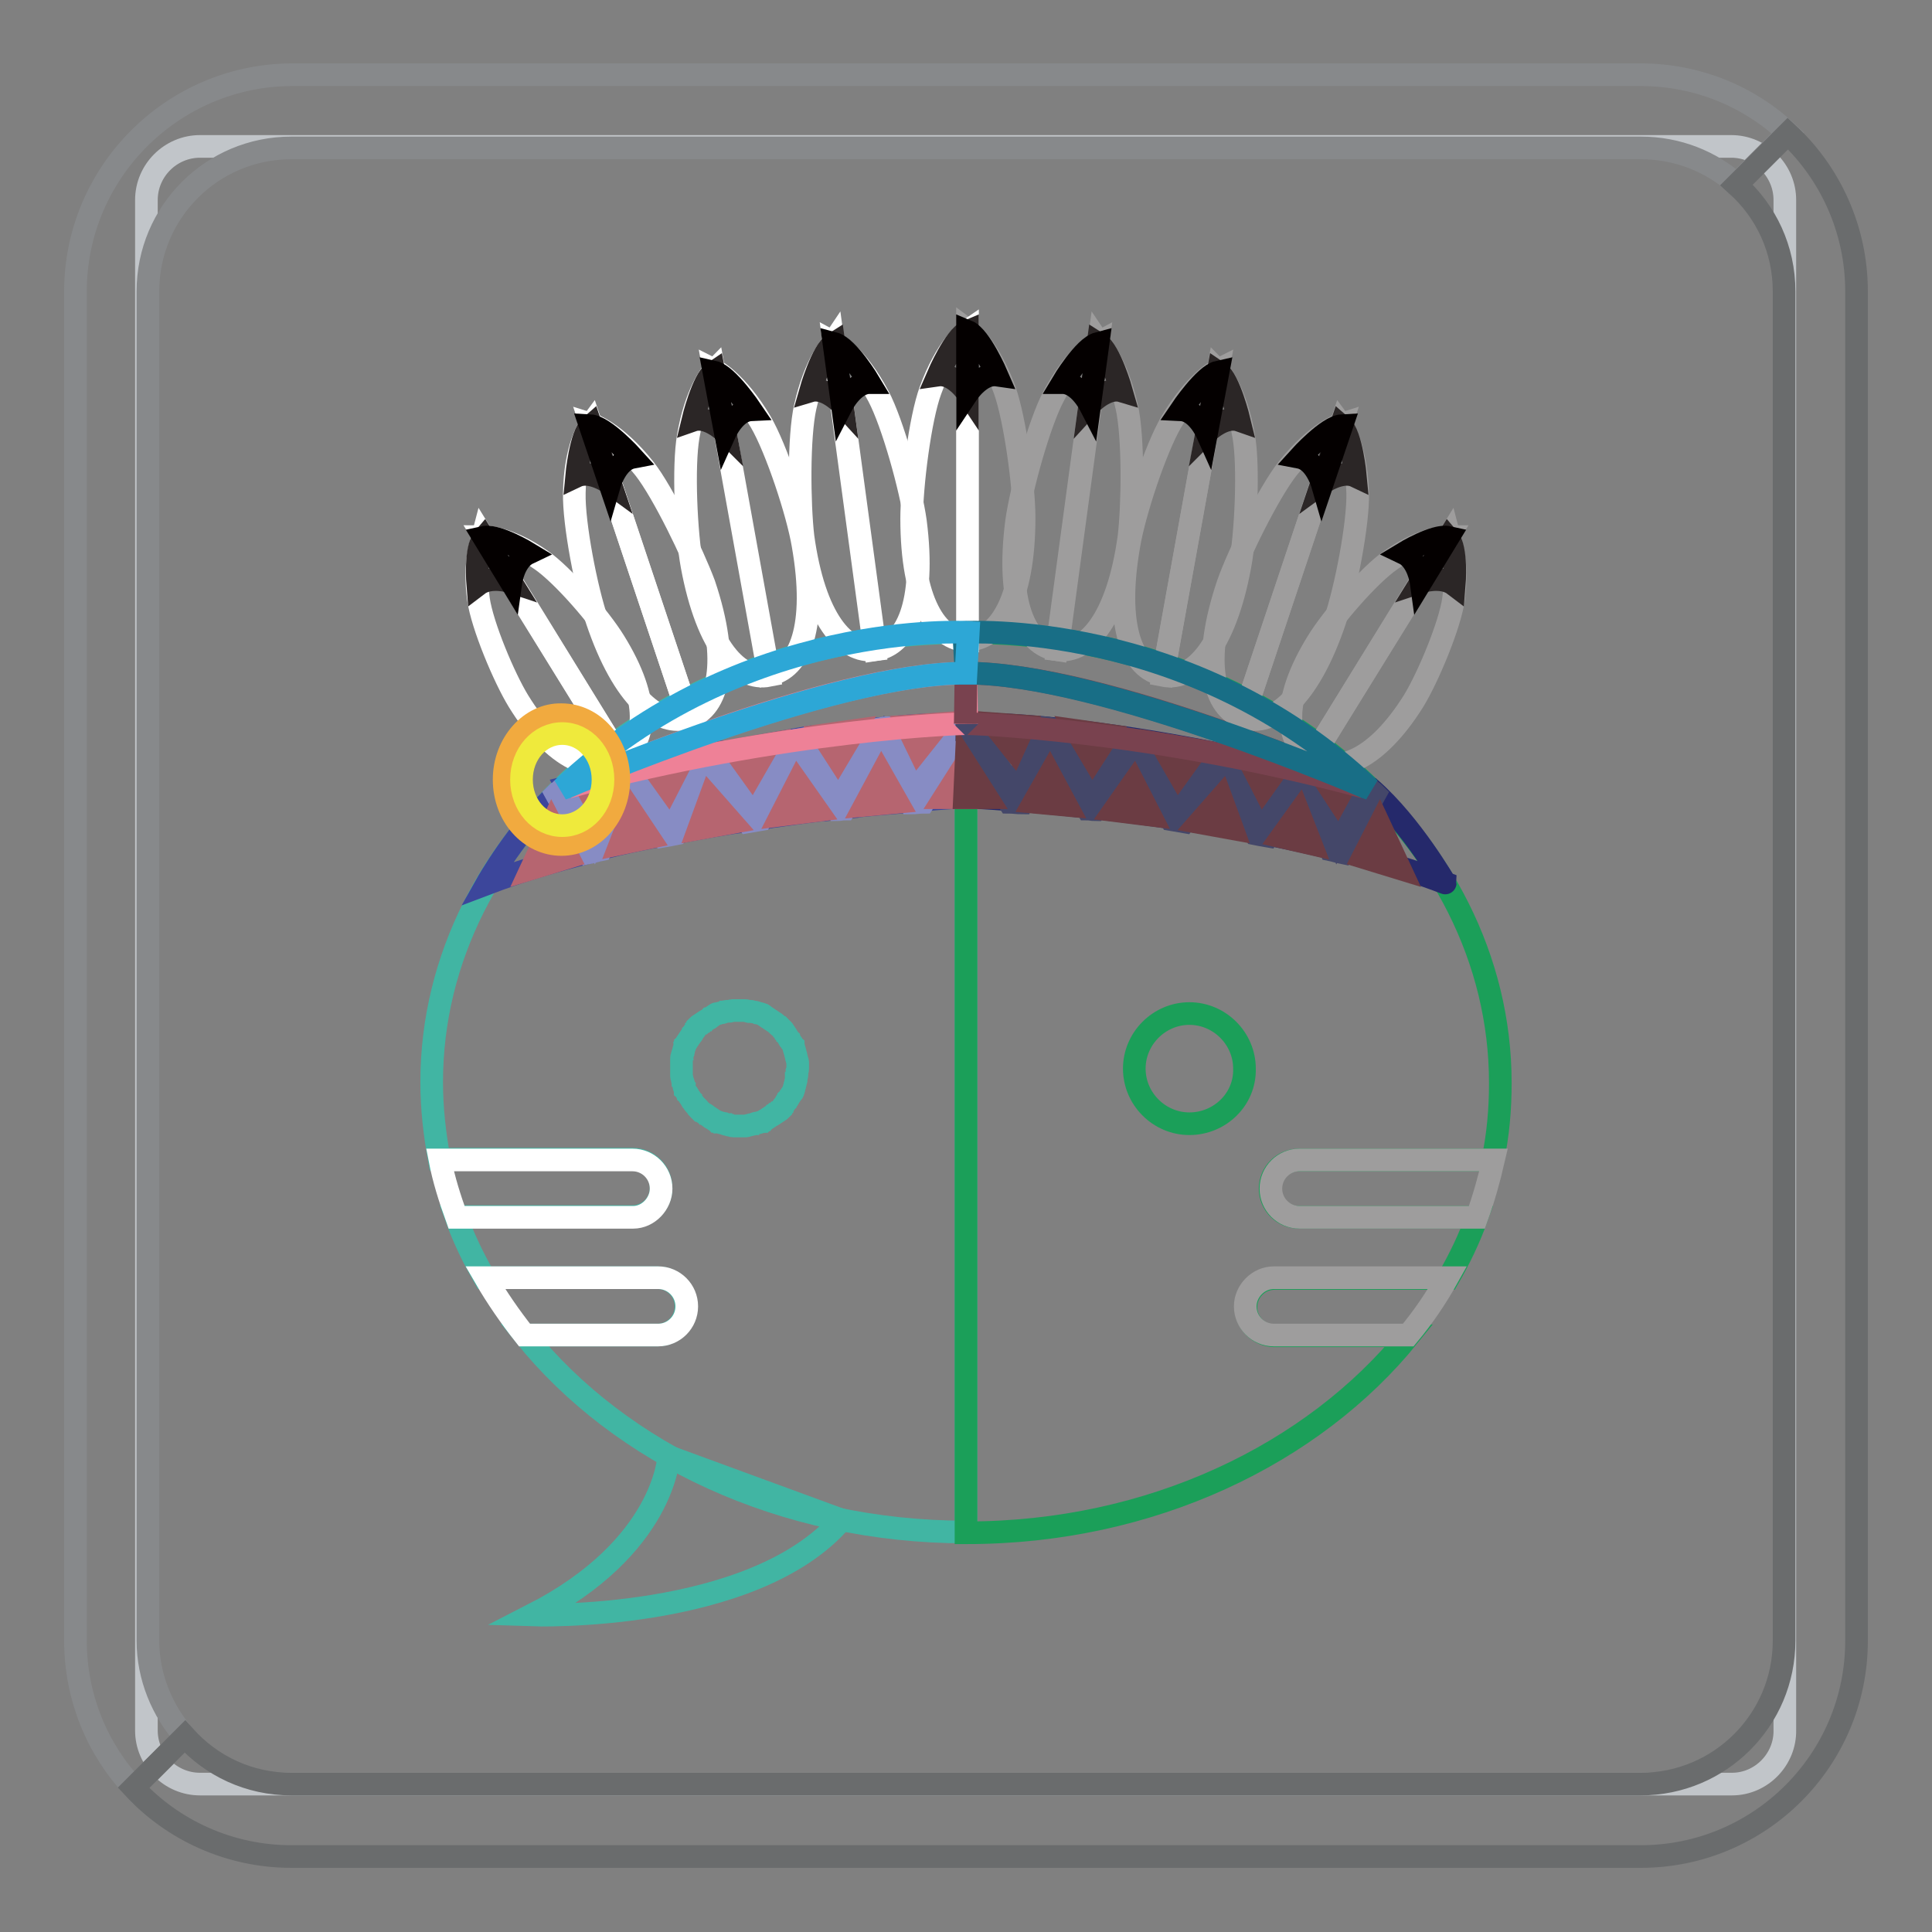 <?xml version="1.0" encoding="utf-8"?>
<!-- Svg Vector Icons : http://www.onlinewebfonts.com/icon -->
<!DOCTYPE svg PUBLIC "-//W3C//DTD SVG 1.1//EN" "http://www.w3.org/Graphics/SVG/1.1/DTD/svg11.dtd">
<svg version="1.1" xmlns="http://www.w3.org/2000/svg" xmlns:xlink="http://www.w3.org/1999/xlink" x="0px" y="0px" viewBox="0 0 256 256" enable-background="new 0 0 256 256" xml:space="preserve">
<rect x="0" y="0" width="256" height="256" fill="#808080" stroke="none"/>
<g> <path stroke-width="3" fill-opacity="0" stroke="#c1c5c9"  d="M229.5,236.4H26.5c-3.9,0-7.1-3.2-7.1-7.1V26.5c0-3.9,3.2-7.1,7.1-7.1h202.9c3.9,0,7.1,3.2,7.1,7.1v202.7 C236.6,233.1,233.4,236.4,229.5,236.4z"/> <path stroke-width="3" fill-opacity="0" stroke="#87898b"  d="M19.6,217.4V38.6c0-10.5,8.5-19,19-19h178.8c4.9,0,9.3,1.8,12.7,4.8l6.8-6.8c-5.1-4.8-12-7.7-19.5-7.7H38.6 C22.8,10,10,22.9,10,38.6v178.8c0,7.5,2.9,14.4,7.7,19.5l6.8-6.8C21.5,226.7,19.6,222.2,19.6,217.4z"/> <path stroke-width="3" fill-opacity="0" stroke="#6a6c6d"  d="M236.9,17.7l-6.8,6.8c3.9,3.5,6.3,8.5,6.3,14.1v178.8c0,10.5-8.5,19-19,19H38.6c-5.6,0-10.6-2.4-14.1-6.3 l-6.8,6.8c5.2,5.6,12.7,9.1,20.9,9.1h178.8c15.8,0,28.6-12.8,28.6-28.6V38.6C246,30.4,242.5,22.9,236.9,17.7L236.9,17.7z"/> <path stroke-width="3" fill-opacity="0" stroke="#41b5a3"  d="M88.6,193c0,0-0.5,12-18.1,21c0,0,29.3,1,41-12.6L88.6,193z"/> <path stroke-width="3" fill-opacity="0" stroke="#41b5a3"  d="M57.2,143.4c0,3.5,0.4,6.9,1,10.2h25.6c2.1,0,3.8,1.7,3.8,3.8c0,2.1-1.7,3.8-3.8,3.8H60.4 c1,2.8,2.3,5.5,3.8,8.1h22.9c2.1,0,3.8,1.7,3.8,3.8c0,2.1-1.7,3.8-3.8,3.8H69.5c12.7,15.8,34.2,26.1,58.5,26.1V83.8 C88.9,83.8,57.2,110.5,57.2,143.4z M105.6,142c0,0.1,0,0.3,0,0.4c0,0.1,0,0.2-0.1,0.3c0,0.1,0,0.3,0,0.4c0,0.1-0.1,0.2-0.1,0.4 c0,0.1-0.1,0.2-0.1,0.4c0,0.1-0.1,0.2-0.1,0.4c0,0.1-0.1,0.2-0.1,0.3c0,0.1-0.1,0.2-0.2,0.3l-0.2,0.3c-0.1,0.1-0.1,0.2-0.2,0.3 c0,0.1-0.1,0.2-0.2,0.3c-0.1,0.1-0.2,0.2-0.2,0.3c-0.1,0.1-0.1,0.2-0.2,0.3c-0.1,0.1-0.2,0.2-0.2,0.3c-0.1,0.1-0.2,0.2-0.2,0.3 c-0.1,0.1-0.2,0.2-0.3,0.2c-0.1,0.1-0.2,0.2-0.3,0.2c-0.1,0.1-0.2,0.2-0.3,0.2c-0.1,0.1-0.2,0.2-0.3,0.2c-0.1,0.1-0.2,0.1-0.3,0.2 c-0.1,0.1-0.2,0.1-0.3,0.2c-0.1,0.1-0.2,0.1-0.3,0.2c-0.1,0-0.2,0.1-0.3,0.2c-0.1,0-0.2,0.1-0.4,0.1c-0.1,0-0.2,0.1-0.3,0.1 c-0.1,0-0.3,0-0.4,0.1c-0.1,0-0.2,0.1-0.4,0.1c-0.1,0-0.3,0.1-0.4,0.1c-0.1,0-0.2,0.1-0.4,0.1c-0.1,0-0.3,0-0.4,0 c-0.1,0-0.2,0-0.4,0c-0.1,0-0.2,0-0.4,0c-0.1,0-0.3,0-0.4,0c-0.1,0-0.2,0-0.4-0.1c-0.1,0-0.3,0-0.4-0.1c-0.1,0-0.2,0-0.4-0.1 c-0.1,0-0.2-0.1-0.4-0.1c-0.1,0-0.2-0.1-0.4-0.1c-0.1-0.1-0.2-0.1-0.3-0.1c-0.1-0.1-0.2-0.1-0.3-0.2l-0.3-0.2 c-0.1,0-0.2-0.1-0.3-0.2c-0.1-0.1-0.2-0.1-0.3-0.2c-0.1-0.1-0.2-0.2-0.3-0.2c-0.1-0.1-0.2-0.1-0.3-0.2c-0.1-0.1-0.2-0.2-0.3-0.2 c-0.1-0.1-0.2-0.2-0.3-0.3c-0.1-0.1-0.2-0.2-0.2-0.3c-0.1-0.1-0.2-0.2-0.3-0.3c-0.1-0.1-0.1-0.2-0.2-0.3c-0.1-0.1-0.2-0.2-0.2-0.3 c-0.1-0.1-0.1-0.2-0.2-0.3c-0.1-0.1-0.1-0.2-0.2-0.3c0-0.1-0.1-0.2-0.2-0.3c-0.1-0.1-0.1-0.2-0.2-0.3c0-0.1-0.1-0.2-0.1-0.4 c-0.1-0.1-0.1-0.2-0.1-0.3c0-0.1,0-0.3-0.1-0.4c0-0.1-0.1-0.2-0.1-0.4c0-0.1-0.1-0.3-0.1-0.4c0-0.1,0-0.2,0-0.4c0-0.1,0-0.3,0-0.4 s0-0.2,0-0.4c0-0.1,0-0.2,0-0.3c0-0.1,0-0.3,0-0.4c0-0.1,0-0.2,0-0.4c0-0.1,0-0.3,0.1-0.4c0-0.1,0-0.2,0.1-0.4 c0-0.1,0.1-0.2,0.1-0.4c0-0.1,0.1-0.2,0.1-0.4c0.1-0.1,0.1-0.2,0.1-0.3c0.1-0.1,0.1-0.2,0.2-0.3l0.2-0.3c0.1-0.1,0.1-0.2,0.2-0.3 c0.1-0.1,0.1-0.2,0.2-0.3c0.1-0.1,0.2-0.2,0.2-0.3c0.1-0.1,0.1-0.2,0.2-0.3c0.1-0.1,0.2-0.2,0.2-0.3c0.1-0.1,0.2-0.2,0.2-0.3 c0.1-0.1,0.2-0.2,0.3-0.2c0.1-0.1,0.2-0.2,0.3-0.2c0.1-0.1,0.2-0.2,0.3-0.2c0.1-0.1,0.2-0.2,0.3-0.2c0.1-0.1,0.2-0.1,0.3-0.2 c0.1,0,0.2-0.1,0.3-0.2c0.1-0.1,0.2-0.1,0.3-0.2c0.1-0.1,0.2-0.1,0.3-0.2c0.1-0.1,0.2-0.1,0.4-0.1c0.1,0,0.2-0.1,0.3-0.1 c0.1,0,0.3,0,0.4-0.1c0.1,0,0.2-0.1,0.4-0.1c0.1,0,0.3,0,0.4,0c0.1,0,0.2-0.1,0.4-0.1c0.1,0,0.3,0,0.4,0s0.2,0,0.4,0 c0.1,0,0.2,0,0.4,0c0.1,0,0.3,0,0.4,0c0.1,0,0.2,0,0.4,0.1s0.3,0,0.4,0c0.1,0,0.2,0.1,0.4,0.1c0.1,0,0.2,0,0.4,0.1 c0.1,0,0.2,0.1,0.4,0.1c0.1,0,0.2,0.1,0.3,0.1c0.1,0,0.2,0.1,0.3,0.2l0.3,0.2c0.1,0.1,0.2,0.1,0.3,0.2c0.1,0.1,0.2,0.1,0.3,0.2 l0.3,0.2c0.1,0.1,0.2,0.1,0.3,0.2c0.1,0.1,0.2,0.2,0.3,0.3c0.1,0.1,0.2,0.2,0.3,0.2c0.1,0.1,0.2,0.2,0.3,0.3 c0.1,0.1,0.2,0.2,0.2,0.3c0.1,0.1,0.2,0.2,0.2,0.3c0.1,0.1,0.2,0.2,0.2,0.3c0.1,0.1,0.1,0.2,0.2,0.3c0,0.1,0.1,0.2,0.2,0.3 c0.1,0.1,0.1,0.2,0.2,0.3c0.1,0.1,0.1,0.2,0.2,0.3c0,0.1,0.1,0.2,0.1,0.4c0,0.1,0.1,0.2,0.1,0.3c0,0.1,0.1,0.3,0.1,0.4 c0,0.1,0.1,0.2,0.1,0.4c0,0.1,0.1,0.3,0.1,0.4c0,0.1,0.1,0.2,0.1,0.4c0,0.1,0,0.3,0,0.4s0,0.2,0,0.4 C105.7,141.7,105.7,141.8,105.6,142z"/> <path stroke-width="3" fill-opacity="0" stroke="#ffffff"  d="M87.6,157.5c0-2.1-1.7-3.8-3.8-3.8H58.3c0.5,2.6,1.3,5.1,2.2,7.6h23.4C85.9,161.3,87.6,159.5,87.6,157.5z  M91,173.1c0-2.1-1.7-3.8-3.8-3.8H64.3c1.5,2.6,3.3,5.2,5.2,7.6h17.7C89.3,176.9,91,175.2,91,173.1z"/> <path stroke-width="3" fill-opacity="0" stroke="#1b9f59"  d="M172.1,161.3c-2.1,0-3.8-1.7-3.8-3.8c0-2.1,1.7-3.8,3.8-3.8h25.7c0.7-3.3,1-6.7,1-10.2 c0-32.9-31.7-59.7-70.8-59.7H128v119.3h0.1c24.4,0,45.9-10.4,58.6-26.1h-17.8c-2.1,0-3.8-1.7-3.8-3.8s1.7-3.8,3.8-3.8h23 c1.5-2.6,2.8-5.3,3.8-8.1L172.1,161.3L172.1,161.3z M157.6,148.9c-4,0-7.3-3.3-7.3-7.3c0-4,3.3-7.3,7.3-7.3s7.3,3.3,7.3,7.3 C165,145.7,161.6,148.9,157.6,148.9z"/> <path stroke-width="3" fill-opacity="0" stroke="#9e9d9d"  d="M168.4,157.5c0,2.1,1.7,3.8,3.8,3.8h23.5c0.9-2.5,1.6-5,2.2-7.6h-25.7C170.1,153.7,168.4,155.4,168.4,157.5 z M165,173.1c0,2.1,1.7,3.8,3.8,3.8h17.8c2-2.4,3.7-4.9,5.2-7.6h-23C166.7,169.3,165,171.1,165,173.1L165,173.1z"/> <path stroke-width="3" fill-opacity="0" stroke="#25296b"  d="M181.6,104.5c0,0-31.8-8.6-53.5-8.6v9.7c0,0,38.4,1.8,63.4,11.4C191.5,117.1,187.1,109.3,181.6,104.5z"/> <path stroke-width="3" fill-opacity="0" stroke="#3c469b"  d="M104.8,98.1c-3.4,0.6-6.8,1.2-10,1.8l5.2,7.3L104.8,98.1z M93.2,100.2c-3.2,0.7-6.2,1.3-8.8,1.9l4.5,6.9 L93.2,100.2z M64.5,117.1c4.2-1.6,8.9-3,13.7-4.2l-4.3-7.8C68.6,109.8,64.5,117.1,64.5,117.1z M116.3,96.6 c-3.2,0.3-6.6,0.8-9.8,1.3l5,7.3L116.3,96.6z M82.7,102.4c-3.7,0.9-6.4,1.6-7.6,1.9l3.7,6.7L82.7,102.4z M127.2,95.9 c-3,0-6.1,0.2-9.3,0.5l3.7,8.2L127.2,95.9z M101,108.4c3.6-0.5,6.9-1,10.1-1.3l-5.3-7.8L101,108.4z M127.9,105.6v-8.2l-5.6,8.6 C125.9,105.7,127.9,105.6,127.9,105.6z M112,107c3.3-0.4,6.3-0.6,8.7-0.8l-3.7-8.1L112,107z M89.8,110.3c3.2-0.6,6.5-1.2,9.5-1.6 l-5.2-7.3L89.8,110.3z M79.8,112.4c2.8-0.7,5.6-1.3,8.4-1.8l-4.4-6.9L79.8,112.4L79.8,112.4z"/> <path stroke-width="3" fill-opacity="0" stroke="#878cc4"  d="M127.2,95.9l-5.6,8.7l-3.7-8.2c-0.5,0-1.1,0.1-1.6,0.2l-4.8,8.6l-5-7.3c-0.6,0.1-1.1,0.2-1.7,0.3l-4.8,9.1 l-5.2-7.3c-0.6,0.1-1.1,0.2-1.7,0.3l-4.4,8.8l-4.5-6.9c-0.6,0.1-1.1,0.3-1.6,0.4l-3.9,8.6l-3.7-6.7c-0.5,0.1-0.7,0.2-0.7,0.2 c-0.2,0.2-0.4,0.3-0.6,0.5l4.3,7.8c0.5-0.1,1.1-0.3,1.6-0.4l3.9-8.7l4.4,6.9c0.6-0.1,1.1-0.2,1.6-0.3l4.4-8.9l5.2,7.3 c0.6-0.1,1.1-0.2,1.7-0.3l4.8-9.1l5.3,7.8c0.3,0,0.7-0.1,1-0.1l5.1-8.9l3.7,8.1c0.6,0,1.1-0.1,1.7-0.1l5.6-8.6v-1.5H127.2 L127.2,95.9z"/> <path stroke-width="3" fill-opacity="0" stroke="#b66570"  d="M73.1,109.3l2.2,4.3l-4.9,1.5L73.1,109.3z M83.8,107.7l-1.6,4.1L86,111L83.8,107.7z M94.1,105.7l-1.5,4.1 l4.4-0.8L94.1,105.7z M105.7,103.7l-2.2,4.3l4.8-0.6L105.7,103.7z M116.8,102.6l-2.2,4.1l4.3-0.4L116.8,102.6z M127.9,101.3 l-2.8,4.4l3,0L127.9,101.3z M77.4,103.7l1.2,2.2l1.9-2.9L77.4,103.7z M86.5,101.6l2,2.8l1.9-3.7L86.5,101.6z M97.3,99.4l2.3,3.2 l2.3-4L97.3,99.4z M109,97.4l2,3.1l2.2-3.7L109,97.4z M120.2,96.2l1.5,3.1l2.7-3.4L120.2,96.2z"/> <path stroke-width="3" fill-opacity="0" stroke="#444769"  d="M128.7,95.9l5.6,8.7l3.7-8.2c0.5,0,1.1,0.1,1.6,0.2l4.8,8.6l5-7.3c0.6,0.1,1.1,0.2,1.7,0.3l4.8,9.1l5.2-7.3 c0.6,0.1,1.1,0.2,1.7,0.3l4.4,8.8l4.5-6.9c0.6,0.1,1.1,0.3,1.6,0.4l3.9,8.6l3.7-6.7c0.5,0.1,0.7,0.2,0.7,0.2 c0.2,0.2,0.4,0.3,0.6,0.5l-4.3,7.8c-0.5-0.1-1.1-0.3-1.6-0.4l-3.9-8.7l-4.4,6.9c-0.6-0.1-1.1-0.2-1.6-0.3l-4.4-8.9l-5.1,7.3 c-0.6-0.1-1.1-0.2-1.7-0.3l-4.8-9.1l-5.3,7.8c-0.3,0-0.7-0.1-1-0.1l-5-8.9l-3.7,8.1c-0.6,0-1.1-0.1-1.7-0.1l-5.6-8.6v-1.5 C128.2,95.9,128.4,95.9,128.7,95.9L128.7,95.9z"/> <path stroke-width="3" fill-opacity="0" stroke="#6b3c43"  d="M182.8,109.3l-2.2,4.3l4.9,1.5L182.8,109.3z M172.1,107.7l1.6,4.1l-3.9-0.9L172.1,107.7z M161.8,105.7 l1.5,4.1l-4.4-0.8L161.8,105.7z M150.2,103.7l2.2,4.3l-4.8-0.6L150.2,103.7z M139.1,102.6l2.2,4.1l-4.3-0.4L139.1,102.6z  M128,101.3l2.8,4.4l-3,0L128,101.3z M178.4,103.7l-1.2,2.2l-1.9-2.9L178.4,103.7z M169.4,101.6l-2,2.8l-1.9-3.7L169.4,101.6z  M158.5,99.4l-2.3,3.2l-2.3-4L158.5,99.4z M146.8,97.4l-2,3.1l-2.2-3.7L146.8,97.4z M135.7,96.2l-1.4,3.1l-2.7-3.4L135.7,96.2z"/> <path stroke-width="3" fill-opacity="0" stroke="#ee8197"  d="M75.3,104.3c0,0,34.1-15.1,52.7-15.1l0.1,6.7C128.1,95.8,103.8,96.6,75.3,104.3z"/> <path stroke-width="3" fill-opacity="0" stroke="#79424f"  d="M180.7,104.3c0,0-34.1-15.1-52.7-15.1l-0.1,6.7C127.9,95.8,152.2,96.6,180.7,104.3z"/> <path stroke-width="3" fill-opacity="0" stroke="#9e9d9d"  d="M133.1,51.6c-2.2-5.9-4.9-7.9-4.9-7.9l0,0v41.1h0c4.1,0,7.5-5.2,7.5-16.2C135.7,64.4,134.5,55.5,133.1,51.6 z"/> <path stroke-width="3" fill-opacity="0" stroke="#ffffff"  d="M123.3,51.7c-1.4,3.8-2.5,12.7-2.5,17c0,11,3.3,16.1,7.4,16.2V43.8C127.9,44,125.3,46.2,123.3,51.7z"/> <path stroke-width="3" fill-opacity="0" stroke="#2b2626"  d="M128.2,52.1c0,0-1.8-2.7-3.9-2.4c0,0,2.2-5.1,3.9-5.8V52.1z"/> <path stroke-width="3" fill-opacity="0" stroke="#040000"  d="M128.2,52.1c0,0,1.8-2.7,3.9-2.4c0,0-2.2-5.1-3.9-5.8V52.1z"/> <path stroke-width="3" fill-opacity="0" stroke="#ffffff"  d="M116.4,52.5c-2.9-5.5-5.9-7.1-5.9-7.1l0,0l5.5,40.7h0c4.1-0.6,6.7-6.1,5.3-17 C120.7,64.8,118.3,56.1,116.4,52.5z"/> <path stroke-width="3" fill-opacity="0" stroke="#ffffff"  d="M106.7,53.9c-0.9,4-0.8,12.9-0.3,17.2c1.5,10.9,5.5,15.5,9.5,15l-5.5-40.7C110.2,45.7,108,48.1,106.7,53.9z "/> <path stroke-width="3" fill-opacity="0" stroke="#2b2626"  d="M111.6,53.6c0,0-2.2-2.4-4.2-1.8c0,0,1.5-5.3,3.1-6.3L111.6,53.6z"/> <path stroke-width="3" fill-opacity="0" stroke="#040000"  d="M111.6,53.6c0,0,1.5-2.9,3.6-2.9c0,0-2.8-4.7-4.7-5.2L111.6,53.6z"/> <path stroke-width="3" fill-opacity="0" stroke="#9e9d9d"  d="M139.6,52.5c2.9-5.5,5.9-7.1,5.9-7.1l0,0L140,86.1h0c-4.1-0.6-6.7-6.1-5.3-17 C135.3,64.8,137.7,56.1,139.6,52.5z"/> <path stroke-width="3" fill-opacity="0" stroke="#9e9d9d"  d="M149.3,53.9c0.9,4,0.8,12.9,0.3,17.2c-1.5,10.9-5.5,15.5-9.5,15l5.5-40.7C145.8,45.7,148,48.1,149.3,53.9z" /> <path stroke-width="3" fill-opacity="0" stroke="#2b2626"  d="M144.4,53.6c0,0,2.2-2.4,4.2-1.8c0,0-1.5-5.3-3.1-6.3L144.4,53.6L144.4,53.6z"/> <path stroke-width="3" fill-opacity="0" stroke="#040000"  d="M144.4,53.6c0,0-1.5-2.9-3.6-2.9c0,0,2.8-4.7,4.7-5.2L144.4,53.6L144.4,53.6z"/> <path stroke-width="3" fill-opacity="0" stroke="#ffffff"  d="M100.8,55.9c-3.2-5.4-6.2-6.9-6.2-6.9l0,0l7.3,40.4h0c4.1-0.7,6.4-6.4,4.5-17.2 C105.7,68,102.9,59.5,100.8,55.9z M91.2,57.8c-0.7,4-0.3,12.9,0.5,17.2c2,10.8,6.2,15.3,10.2,14.5l-7.3-40.4 C94.3,49.4,92.2,52,91.2,57.8z"/> <path stroke-width="3" fill-opacity="0" stroke="#2b2626"  d="M96.1,57.3c0,0-2.3-2.3-4.3-1.6c0,0,1.3-5.4,2.8-6.4L96.1,57.3z"/> <path stroke-width="3" fill-opacity="0" stroke="#040000"  d="M96.1,57.3c0,0,1.3-2.9,3.4-3c0,0-3.1-4.6-4.9-5L96.1,57.3z"/> <path stroke-width="3" fill-opacity="0" stroke="#9e9d9d"  d="M155.2,55.9c3.2-5.4,6.2-6.9,6.2-6.9l0,0l-7.3,40.4h0c-4.1-0.7-6.4-6.4-4.5-17.2 C150.3,68,153.1,59.5,155.2,55.9z"/> <path stroke-width="3" fill-opacity="0" stroke="#9e9d9d"  d="M164.8,57.8c0.7,4,0.3,12.9-0.5,17.2c-2,10.8-6.2,15.3-10.2,14.5l7.3-40.4C161.7,49.4,163.8,52,164.8,57.8 L164.8,57.8z"/> <path stroke-width="3" fill-opacity="0" stroke="#2b2626"  d="M159.9,57.3c0,0,2.3-2.3,4.3-1.6c0,0-1.3-5.4-2.8-6.4L159.9,57.3z"/> <path stroke-width="3" fill-opacity="0" stroke="#040000"  d="M159.9,57.3c0,0-1.3-2.9-3.4-3c0,0,3.1-4.6,4.9-5L159.9,57.3z"/> <path stroke-width="3" fill-opacity="0" stroke="#ffffff"  d="M85.4,62.1c-3.9-4.9-7.1-5.9-7.1-5.9l0,0l13,38.9h0c3.9-1.3,5.5-7.3,2-17.7C91.8,73.4,87.9,65.3,85.4,62.1z "/> <path stroke-width="3" fill-opacity="0" stroke="#ffffff"  d="M76.1,65.3c-0.1,4.1,1.6,12.8,3,16.9c3.5,10.4,8.3,14.2,12.2,12.9l-13-38.9C78,56.6,76.2,59.4,76.1,65.3z" /> <path stroke-width="3" fill-opacity="0" stroke="#2b2626"  d="M80.9,64.1c0,0-2.6-1.9-4.5-1c0,0,0.5-5.5,1.9-6.7L80.9,64.1z"/> <path stroke-width="3" fill-opacity="0" stroke="#040000"  d="M80.8,64.1c0,0,0.9-3.1,3-3.5c0,0-3.7-4.1-5.6-4.2L80.8,64.1z"/> <path stroke-width="3" fill-opacity="0" stroke="#9e9d9d"  d="M170.6,62.1c3.9-4.9,7.1-5.9,7.1-5.9l0,0l-13,38.9h0c-3.9-1.3-5.5-7.3-2-17.7 C164.1,73.4,168.1,65.3,170.6,62.1z"/> <path stroke-width="3" fill-opacity="0" stroke="#9e9d9d"  d="M179.9,65.3c0.1,4.1-1.6,12.8-3,16.9c-3.5,10.4-8.3,14.2-12.2,12.9l13-38.9C178,56.6,179.7,59.4,179.9,65.3 L179.9,65.3z"/> <path stroke-width="3" fill-opacity="0" stroke="#2b2626"  d="M175.1,64.1c0,0,2.6-1.9,4.5-1c0,0-0.5-5.5-1.9-6.7L175.1,64.1z"/> <path stroke-width="3" fill-opacity="0" stroke="#040000"  d="M175.2,64.1c0,0-0.9-3.1-3-3.5c0,0,3.7-4.1,5.6-4.2L175.2,64.1z"/> <path stroke-width="3" fill-opacity="0" stroke="#ffffff"  d="M71.7,74.2c-4.4-3.1-7.6-3.1-7.6-3.1l0,0l18.1,29.4c0,0,0,0,0,0c3.5-2.2,4.1-7.6-0.8-15.5 C79.5,81.9,74.6,76.2,71.7,74.2L71.7,74.2z"/> <path stroke-width="3" fill-opacity="0" stroke="#ffffff"  d="M63.4,79.4c0.5,3.5,3.4,10.4,5.3,13.5c4.8,7.8,10,9.8,13.5,7.6L64,71.1C63.9,71.5,62.7,74.3,63.4,79.4z"/> <path stroke-width="3" fill-opacity="0" stroke="#2b2626"  d="M67.7,77.1c0,0-2.7-0.9-4.4,0.4c0,0-0.4-4.8,0.8-6.2L67.7,77.1L67.7,77.1z"/> <path stroke-width="3" fill-opacity="0" stroke="#040000"  d="M67.7,77.1c0,0,0.4-2.9,2.3-3.8c0,0-4.1-2.5-5.9-2.1L67.7,77.1z"/> <path stroke-width="3" fill-opacity="0" stroke="#9e9d9d"  d="M184.3,74.2c4.4-3.1,7.6-3.1,7.6-3.1l0,0l-18.1,29.4c0,0,0,0,0,0c-3.5-2.2-4.1-7.6,0.8-15.5 C176.5,81.9,181.4,76.2,184.3,74.2L184.3,74.2z"/> <path stroke-width="3" fill-opacity="0" stroke="#9e9d9d"  d="M192.6,79.4c-0.5,3.5-3.4,10.4-5.3,13.5c-4.9,7.8-10,9.8-13.5,7.6L192,71.1 C192.1,71.5,193.3,74.3,192.6,79.4z"/> <path stroke-width="3" fill-opacity="0" stroke="#2b2626"  d="M188.3,77.1c0,0,2.7-0.9,4.4,0.4c0,0,0.4-4.8-0.8-6.2L188.3,77.1L188.3,77.1z"/> <path stroke-width="3" fill-opacity="0" stroke="#040000"  d="M188.3,77.1c0,0-0.4-2.9-2.3-3.8c0,0,4.1-2.5,5.9-2.1L188.3,77.1z"/> <path stroke-width="3" fill-opacity="0" stroke="#186e86"  d="M180.9,104.3c0,0-35.2-15.2-52.9-15.1l-0.3-5.4c0,0,30-1.9,53.8,20.7L180.9,104.3z"/> <path stroke-width="3" fill-opacity="0" stroke="#2da7d6"  d="M75.1,104.3c0,0,35.2-15.2,52.9-15.1l0.3-5.4c0,0-30-1.9-53.8,20.7L75.1,104.3z"/> <path stroke-width="3" fill-opacity="0" stroke="#f1aa3f"  d="M66.8,103.3c0,4.8,3.4,8.6,7.6,8.6c4.2,0,7.6-3.9,7.6-8.6c0,0,0,0,0,0c0-4.8-3.4-8.6-7.6-8.6 C70.3,94.6,66.8,98.5,66.8,103.3C66.8,103.3,66.8,103.3,66.8,103.3z"/> <path stroke-width="3" fill-opacity="0" stroke="#efea3c"  d="M69.1,103.3c0,3.4,2.4,6.1,5.4,6.1c3,0,5.4-2.7,5.4-6.1c0,0,0,0,0,0c0-3.4-2.4-6.1-5.4-6.1 S69.1,99.9,69.1,103.3C69.1,103.3,69.1,103.3,69.1,103.3z"/></g>
</svg>